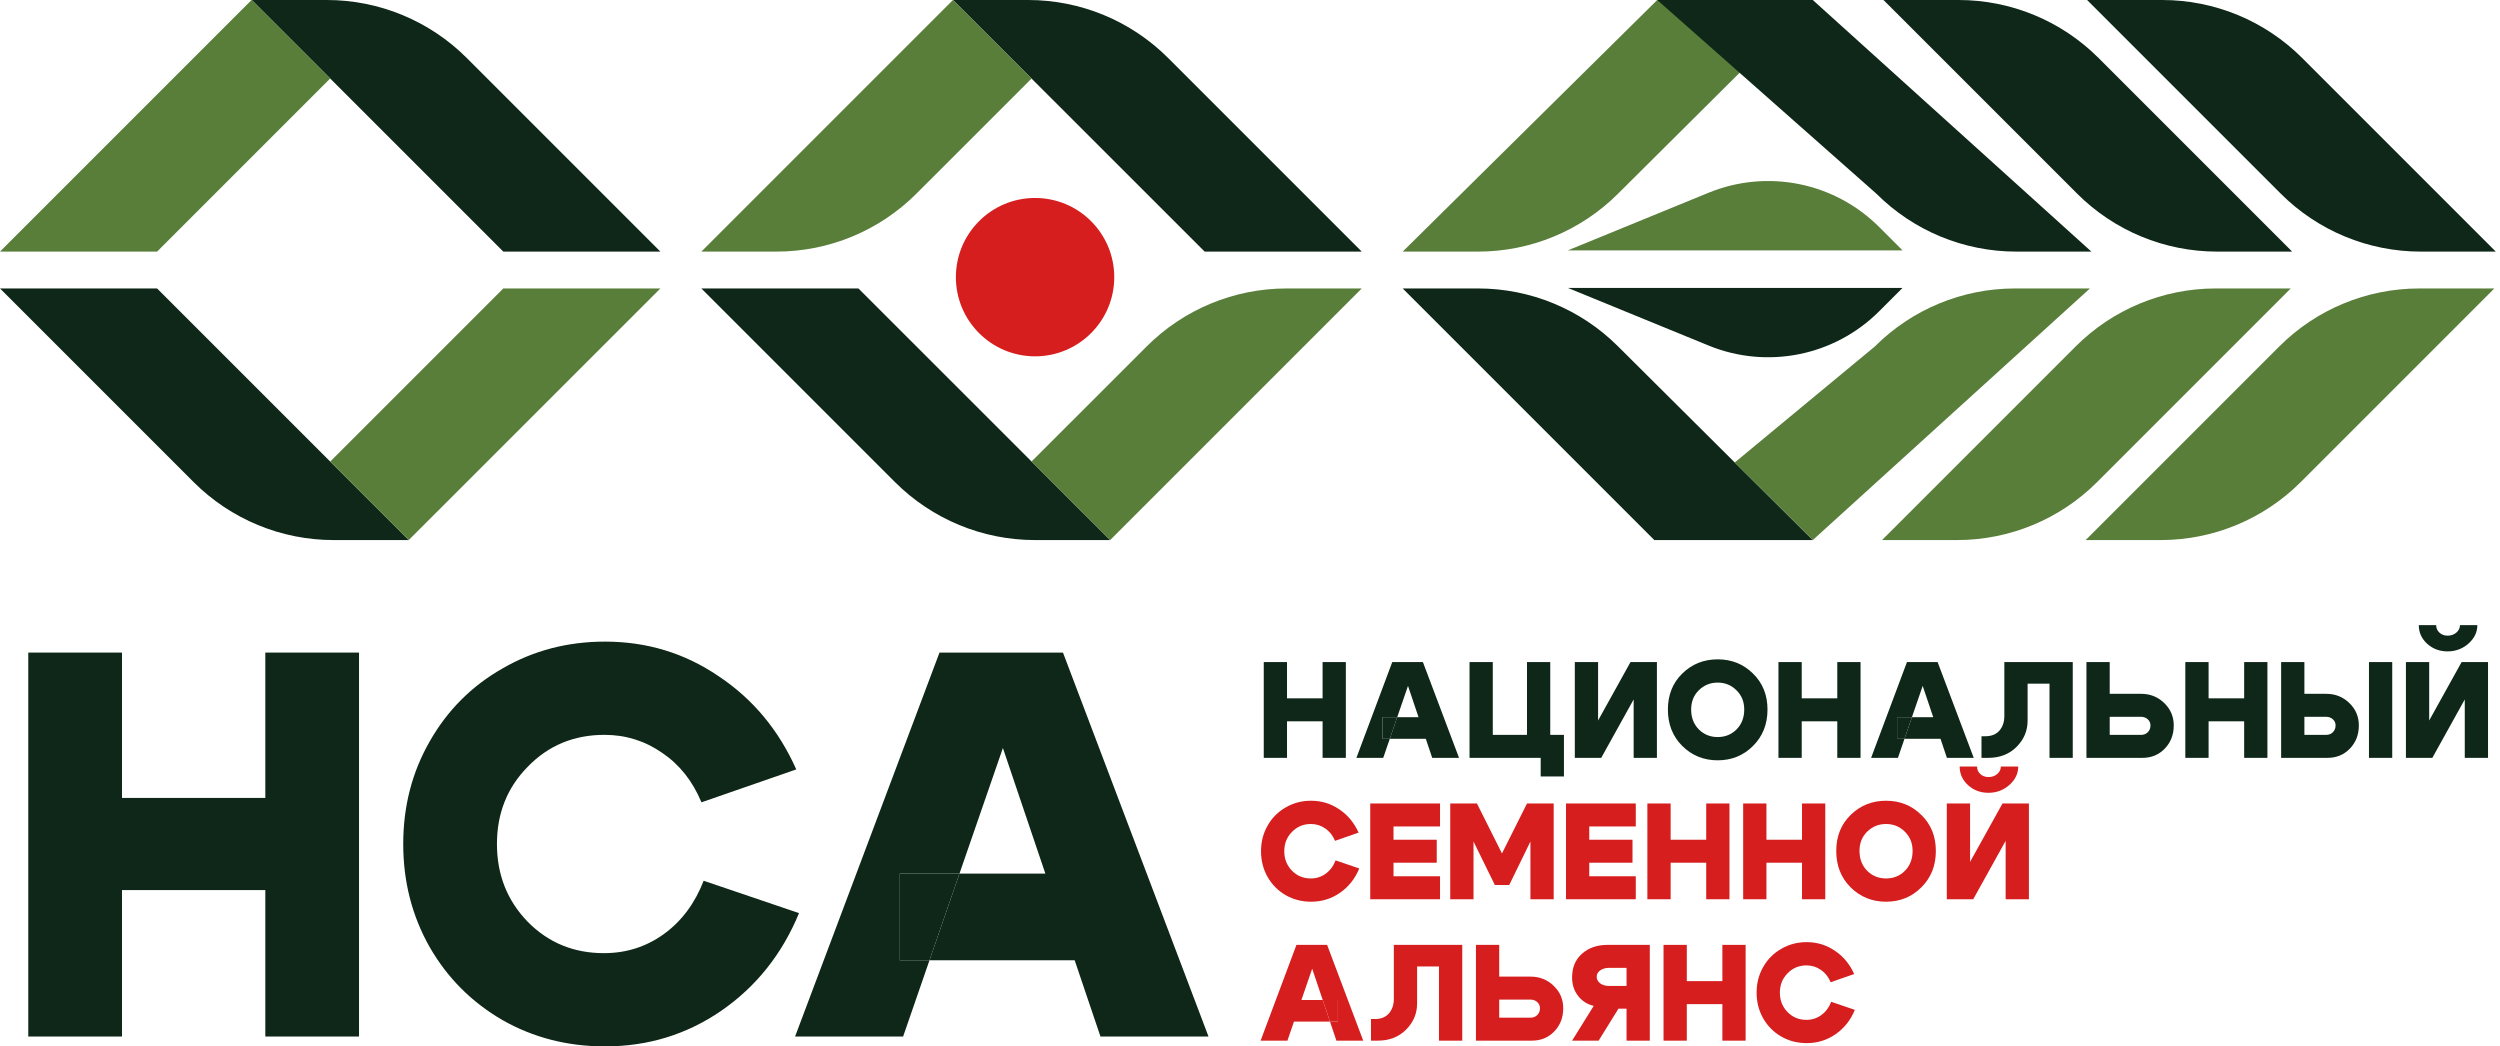 <?xml version="1.0" encoding="UTF-8"?> <svg xmlns="http://www.w3.org/2000/svg" width="442" height="185" viewBox="0 0 442 185" fill="none"><path d="M223.432 133.988V117.054H227.544V123.465H233.834V117.054H237.946V133.988H233.834V127.529H227.544V133.988H223.432Z" fill="#0E2718"></path><path d="M274.085 129.924H276.504V137.278H272.392V133.988H259.812V117.054H263.925V129.924H269.973V117.054H274.085V129.924Z" fill="#0E2718"></path><path d="M292.943 133.988H288.83V123.658L283.097 133.988H278.428V117.054H282.541V127.384L288.274 117.054H292.943V133.988Z" fill="#0E2718"></path><path d="M298.995 125.449C298.995 126.868 299.447 128.037 300.35 128.956C301.253 129.859 302.366 130.311 303.688 130.311C305.01 130.311 306.123 129.859 307.026 128.956C307.93 128.037 308.381 126.868 308.381 125.449C308.381 124.062 307.921 122.925 307.002 122.038C306.099 121.135 304.994 120.683 303.688 120.683C302.382 120.683 301.269 121.135 300.35 122.038C299.447 122.925 298.995 124.062 298.995 125.449ZM294.883 125.449C294.883 122.868 295.729 120.748 297.423 119.086C299.132 117.409 301.221 116.571 303.688 116.571C306.155 116.571 308.236 117.409 309.929 119.086C311.639 120.748 312.493 122.868 312.493 125.449C312.493 128.045 311.639 130.19 309.929 131.883C308.236 133.577 306.155 134.423 303.688 134.423C301.221 134.423 299.132 133.577 297.423 131.883C295.729 130.19 294.883 128.045 294.883 125.449Z" fill="#0E2718"></path><path d="M314.431 133.988V117.054H318.543V123.465H324.833V117.054H328.945V133.988H324.833V127.529H318.543V133.988H314.431Z" fill="#0E2718"></path><path d="M351.029 130.166C352.094 130.166 352.916 129.835 353.497 129.174C354.077 128.497 354.368 127.642 354.368 126.61V117.054H366.463V133.988H362.351V120.877H358.48V127.432C358.48 129.206 357.827 130.746 356.521 132.053C355.23 133.343 353.561 133.988 351.513 133.988H350.328V130.166H351.029Z" fill="#0E2718"></path><path d="M372.996 117.054V122.667H378.536C380.149 122.667 381.511 123.207 382.624 124.287C383.753 125.368 384.318 126.69 384.318 128.255C384.318 129.9 383.785 131.271 382.721 132.367C381.673 133.448 380.358 133.988 378.778 133.988H368.884V117.054H372.996ZM378.536 129.924C379.02 129.924 379.415 129.771 379.721 129.464C380.044 129.142 380.205 128.739 380.205 128.255C380.205 127.819 380.044 127.456 379.721 127.166C379.399 126.876 379.004 126.731 378.536 126.731H372.996V129.924H378.536Z" fill="#0E2718"></path><path d="M386.365 133.988V117.054H390.478V123.465H396.768V117.054H400.88V133.988H396.768V127.529H390.478V133.988H386.365Z" fill="#0E2718"></path><path d="M422.947 133.988H418.834V117.054H422.947V133.988ZM407.416 117.054V122.667H411.263C412.875 122.667 414.238 123.207 415.351 124.287C416.48 125.368 417.044 126.69 417.044 128.255C417.044 129.9 416.512 131.271 415.448 132.367C414.399 133.448 413.085 133.988 411.504 133.988H403.304V117.054H407.416ZM411.263 129.924C411.746 129.924 412.141 129.771 412.448 129.464C412.77 129.142 412.932 128.739 412.932 128.255C412.932 127.819 412.77 127.456 412.448 127.166C412.125 126.876 411.73 126.731 411.263 126.731H407.416V129.924H411.263Z" fill="#0E2718"></path><path d="M432.722 115.167C431.319 115.167 430.118 114.716 429.118 113.813C428.134 112.91 427.642 111.813 427.642 110.523H430.715C430.715 111.055 430.908 111.499 431.295 111.853C431.682 112.208 432.166 112.386 432.747 112.386C433.343 112.386 433.851 112.208 434.271 111.853C434.706 111.482 434.924 111.039 434.924 110.523H437.996C437.996 111.765 437.472 112.853 436.424 113.789C435.375 114.708 434.142 115.167 432.722 115.167ZM439.883 133.988H435.771V123.658L430.037 133.988H425.368V117.054H429.481V127.384L435.214 117.054H439.883V133.988Z" fill="#0E2718"></path><path d="M370.768 85.232C364.205 91.795 355.302 95.483 346.02 95.483H332.745L366.977 61.251C373.541 54.687 382.443 51 391.726 51H405L370.768 85.232Z" fill="#587E39"></path><path d="M406.768 85.232C400.205 91.795 391.302 95.483 382.02 95.483H368.745L402.977 61.251C409.541 54.687 418.443 51 427.726 51H441L406.768 85.232Z" fill="#587E39"></path><path d="M293.001 0L320.5 0L286.011 34.3C279.453 40.822 270.58 44.483 261.33 44.483H248L293.001 0Z" fill="#587E39"></path><path d="M292.483 95.483L320.5 95.483L306.704 81.767L286.011 61.185C279.453 54.662 270.579 51 261.329 51H248L292.483 95.483Z" fill="#0E2718"></path><path d="M34.232 85.232C40.795 91.795 49.698 95.483 58.98 95.483H72.264L58.381 81.603L27.772 51H0L34.232 85.232Z" fill="#0E2718"></path><path d="M158.232 85.232C164.795 91.795 173.698 95.483 182.98 95.483H196.272L182.378 81.594L151.772 51H124L158.232 85.232Z" fill="#0E2718"></path><path d="M320.5 0L293.001 0L331.732 34.232C338.296 40.795 347.198 44.483 356.48 44.483H369.755L320.5 0Z" fill="#0E2718"></path><path d="M371.023 10.251C364.459 3.688 355.557 1.90735e-06 346.274 0H333L367.232 34.232C373.795 40.795 382.698 44.483 391.98 44.483H405.255L371.023 10.251Z" fill="#0E2718"></path><path d="M407.023 10.251C400.459 3.688 391.557 1.90735e-06 382.274 0H369L403.232 34.232C409.795 40.795 418.698 44.483 427.98 44.483H441.255L407.023 10.251Z" fill="#0E2718"></path><path d="M82.524 10.252C75.96 3.688 67.058 0 57.775 0L44.501 0L58.378 13.877L88.984 44.483H116.755L82.524 10.252Z" fill="#0E2718"></path><path d="M196.272 95.483L240.755 51H227.477C218.197 51 209.297 54.685 202.733 61.246L182.378 81.594L196.272 95.483Z" fill="#587E39"></path><path d="M206.524 10.252C199.96 3.688 191.058 0 181.775 0H168.483L182.378 13.89L212.984 44.483H240.755L206.524 10.252Z" fill="#0E2718"></path><path d="M168.483 0L124 44.483H137.278C146.558 44.483 155.459 40.798 162.022 34.237L182.378 13.89L168.483 0Z" fill="#587E39"></path><path d="M320.5 95.483L369.5 51H356.226C346.943 51 338.041 54.687 331.477 61.251L306.704 81.767L320.5 95.483Z" fill="#587E39"></path><path d="M72.264 95.483L116.755 51H88.984L58.381 81.603L72.264 95.483Z" fill="#587E39"></path><path d="M44.501 0H44.483L0 44.483H27.772L58.378 13.877L44.501 0Z" fill="#587E39"></path><path d="M5 183.258V115.376H21.568V141.074H46.908V115.376H63.476V183.258H46.908V157.366H21.568V183.258H5Z" fill="#0E2718"></path><path d="M75.97 167.451C72.851 161.956 71.292 155.879 71.292 149.22C71.292 142.561 72.851 136.517 75.97 131.086C79.089 125.591 83.377 121.292 88.835 118.189C94.293 115.021 100.335 113.437 106.962 113.437C114.369 113.437 121.062 115.473 127.039 119.546C133.082 123.555 137.662 129.05 140.781 136.032L124.018 141.85C122.458 138.101 120.152 135.191 117.098 133.123C114.044 130.989 110.633 129.922 106.865 129.922C101.472 129.922 96.956 131.797 93.318 135.547C89.679 139.232 87.86 143.79 87.86 149.22C87.86 154.651 89.679 159.241 93.318 162.99C96.956 166.675 101.44 168.518 106.767 168.518C110.731 168.518 114.272 167.387 117.391 165.124C120.509 162.861 122.848 159.726 124.408 155.717L141.268 161.439C138.28 168.68 133.699 174.433 127.526 178.7C121.419 182.902 114.564 185.003 106.962 185.003C100.335 185.003 94.293 183.452 88.835 180.349C83.377 177.181 79.089 172.882 75.97 167.451Z" fill="#0E2718"></path><path fill-rule="evenodd" clip-rule="evenodd" d="M332.242 40.14L336.367 44.266L277.192 44.266L302.08 34.076C312.438 29.836 324.328 32.227 332.242 40.14Z" fill="#587E39"></path><path fill-rule="evenodd" clip-rule="evenodd" d="M332.242 55.028L336.367 50.903L277.192 50.903L302.08 61.092C312.438 65.332 324.328 62.942 332.242 55.028Z" fill="#0E2718"></path><path fill-rule="evenodd" clip-rule="evenodd" d="M184.821 154.457H169.631L177.311 132.25L184.821 154.457ZM190.003 169.779L194.562 183.258H213.664L187.934 115.376H166.103L140.569 183.258H159.671L164.332 169.779H190.003ZM164.332 169.779H159.086V154.457H169.631L164.332 169.779Z" fill="#0E2718"></path><path d="M159.086 154.457V169.779H164.332L169.631 154.457H159.086Z" fill="#0E2718"></path><path d="M183 63C175.268 63 169 56.732 169 49C169 41.268 175.268 35 183 35C190.732 35 197 41.268 197 49C197 56.732 190.732 63 183 63Z" fill="#D71E1E"></path><path fill-rule="evenodd" clip-rule="evenodd" d="M250.798 126.803H247.027L248.934 121.264L250.798 126.803ZM252.084 130.625L253.215 133.988H257.957L251.57 117.054H246.152L239.814 133.988H244.555L245.712 130.625H252.084ZM245.712 130.625H244.41V126.803H247.027L245.712 130.625Z" fill="#0E2718"></path><path d="M244.41 126.803V130.625H245.712L247.027 126.803H244.41Z" fill="#0E2718"></path><path fill-rule="evenodd" clip-rule="evenodd" d="M341.797 126.803H338.026L339.933 121.264L341.797 126.803ZM343.083 130.625L344.214 133.988H348.956L342.569 117.054H337.151L330.813 133.988H335.554L336.711 130.625H343.083ZM336.711 130.625H335.409V126.803H338.026L336.711 130.625Z" fill="#0E2718"></path><path d="M335.409 126.803V130.625H336.711L338.026 126.803H335.409Z" fill="#0E2718"></path><path d="M224.109 155.044C223.335 153.674 222.948 152.158 222.948 150.497C222.948 148.835 223.335 147.328 224.109 145.973C224.883 144.602 225.947 143.53 227.302 142.756C228.657 141.965 230.156 141.57 231.801 141.57C233.64 141.57 235.301 142.078 236.785 143.094C238.285 144.094 239.422 145.465 240.196 147.207L236.035 148.658C235.648 147.723 235.075 146.997 234.317 146.481C233.559 145.949 232.713 145.683 231.777 145.683C230.439 145.683 229.318 146.15 228.415 147.086C227.512 148.005 227.06 149.142 227.06 150.497C227.06 151.851 227.512 152.996 228.415 153.932C229.318 154.851 230.431 155.311 231.753 155.311C232.737 155.311 233.616 155.028 234.39 154.464C235.164 153.899 235.745 153.117 236.132 152.117L240.317 153.545C239.575 155.351 238.438 156.786 236.906 157.851C235.39 158.899 233.688 159.423 231.801 159.423C230.156 159.423 228.657 159.036 227.302 158.262C225.947 157.472 224.883 156.399 224.109 155.044Z" fill="#D71E1E"></path><path d="M246.372 148.465H254.016V152.529H246.372V154.924H254.597V158.988H242.26V142.054H254.597V146.118H246.372V148.465Z" fill="#D71E1E"></path><path d="M256.405 158.988V142.054H261.122L265.549 150.884L269.976 142.054H274.693V158.988H270.58V148.779L266.831 156.472H264.291L260.517 148.779V158.988H256.405Z" fill="#D71E1E"></path><path d="M280.981 148.465H288.625V152.529H280.981V154.924H289.206V158.988H276.869V142.054H289.206V146.118H280.981V148.465Z" fill="#D71E1E"></path><path d="M291.255 158.988V142.054H295.368V148.465H301.658V142.054H305.77V158.988H301.658V152.529H295.368V158.988H291.255Z" fill="#D71E1E"></path><path d="M308.194 158.988V142.054H312.306V148.465H318.596V142.054H322.708V158.988H318.596V152.529H312.306V158.988H308.194Z" fill="#D71E1E"></path><path d="M328.761 150.448C328.761 151.867 329.212 153.037 330.115 153.956C331.019 154.859 332.131 155.311 333.454 155.311C334.776 155.311 335.889 154.859 336.792 153.956C337.695 153.037 338.147 151.867 338.147 150.448C338.147 149.061 337.687 147.924 336.768 147.037C335.865 146.134 334.76 145.683 333.454 145.683C332.147 145.683 331.035 146.134 330.115 147.037C329.212 147.924 328.761 149.061 328.761 150.448ZM324.648 150.448C324.648 147.868 325.495 145.747 327.188 144.086C328.898 142.409 330.986 141.57 333.454 141.57C335.921 141.57 338.002 142.409 339.695 144.086C341.404 145.747 342.259 147.868 342.259 150.448C342.259 153.045 341.404 155.19 339.695 156.883C338.002 158.576 335.921 159.423 333.454 159.423C330.986 159.423 328.898 158.576 327.188 156.883C325.495 155.19 324.648 153.045 324.648 150.448Z" fill="#D71E1E"></path><path d="M351.551 140.167C350.147 140.167 348.946 139.716 347.946 138.812C346.962 137.909 346.47 136.813 346.47 135.522H349.543C349.543 136.055 349.736 136.498 350.123 136.853C350.51 137.208 350.994 137.385 351.575 137.385C352.171 137.385 352.679 137.208 353.099 136.853C353.534 136.482 353.752 136.039 353.752 135.522H356.824C356.824 136.764 356.3 137.853 355.252 138.788C354.203 139.707 352.97 140.167 351.551 140.167ZM358.711 158.988H354.599V148.658L348.865 158.988H344.197V142.054H348.309V152.383L354.042 142.054H358.711V158.988Z" fill="#D71E1E"></path><path d="M243.092 180.165C244.156 180.165 244.978 179.835 245.559 179.174C246.14 178.496 246.43 177.641 246.43 176.609V167.054H258.525V183.988H254.413V170.876H250.542V177.432C250.542 179.206 249.889 180.746 248.583 182.052C247.293 183.342 245.624 183.988 243.575 183.988H242.39V180.165H243.092Z" fill="#D71E1E"></path><path d="M265.059 167.054V172.666H270.598C272.211 172.666 273.574 173.207 274.686 174.287C275.815 175.368 276.38 176.69 276.38 178.254C276.38 179.899 275.848 181.27 274.783 182.367C273.735 183.447 272.421 183.988 270.84 183.988H260.946V167.054H265.059ZM270.598 179.924C271.082 179.924 271.477 179.77 271.784 179.464C272.106 179.141 272.267 178.738 272.267 178.254C272.267 177.819 272.106 177.456 271.784 177.166C271.461 176.875 271.066 176.73 270.598 176.73H265.059V179.924H270.598Z" fill="#D71E1E"></path><path d="M284.451 171.118C283.838 171.118 283.322 171.271 282.903 171.578C282.5 171.868 282.298 172.239 282.298 172.69C282.298 173.142 282.5 173.529 282.903 173.852C283.322 174.158 283.838 174.311 284.451 174.311H287.572V171.118H284.451ZM281.766 177.843C280.621 177.569 279.694 176.972 278.984 176.053C278.291 175.134 277.944 174.053 277.944 172.811C277.944 171.054 278.525 169.659 279.686 168.626C280.863 167.578 282.371 167.054 284.209 167.054H291.684V183.988H287.572V178.327H286.145L282.637 183.988H277.944L281.766 177.843Z" fill="#D71E1E"></path><path d="M294.114 183.988V167.054H298.226V173.465H304.516V167.054H308.628V183.988H304.516V177.529H298.226V183.988H294.114Z" fill="#D71E1E"></path><path d="M311.73 180.044C310.956 178.674 310.568 177.158 310.568 175.497C310.568 173.835 310.956 172.328 311.73 170.973C312.504 169.602 313.568 168.53 314.923 167.756C316.277 166.965 317.777 166.57 319.422 166.57C321.261 166.57 322.922 167.078 324.406 168.094C325.905 169.094 327.042 170.465 327.817 172.207L323.656 173.658C323.269 172.723 322.696 171.997 321.938 171.481C321.18 170.949 320.333 170.683 319.398 170.683C318.06 170.683 316.939 171.15 316.036 172.086C315.132 173.005 314.681 174.142 314.681 175.497C314.681 176.851 315.132 177.996 316.036 178.932C316.939 179.851 318.051 180.311 319.374 180.311C320.358 180.311 321.237 180.028 322.011 179.464C322.785 178.899 323.365 178.117 323.752 177.117L327.937 178.545C327.196 180.351 326.059 181.786 324.527 182.851C323.011 183.899 321.309 184.423 319.422 184.423C317.777 184.423 316.277 184.036 314.923 183.262C313.568 182.472 312.504 181.399 311.73 180.044Z" fill="#D71E1E"></path><path fill-rule="evenodd" clip-rule="evenodd" d="M228.773 180.625L227.616 183.988H222.875L229.213 167.054H234.632L241.018 183.988H236.277L235.145 180.625H236.543V176.803H233.859L231.995 171.263L230.089 176.803H233.859L235.145 180.625H228.773Z" fill="#D71E1E"></path><path d="M236.543 180.625V176.803H233.859L235.145 180.625H236.543Z" fill="#D71E1E"></path></svg> 